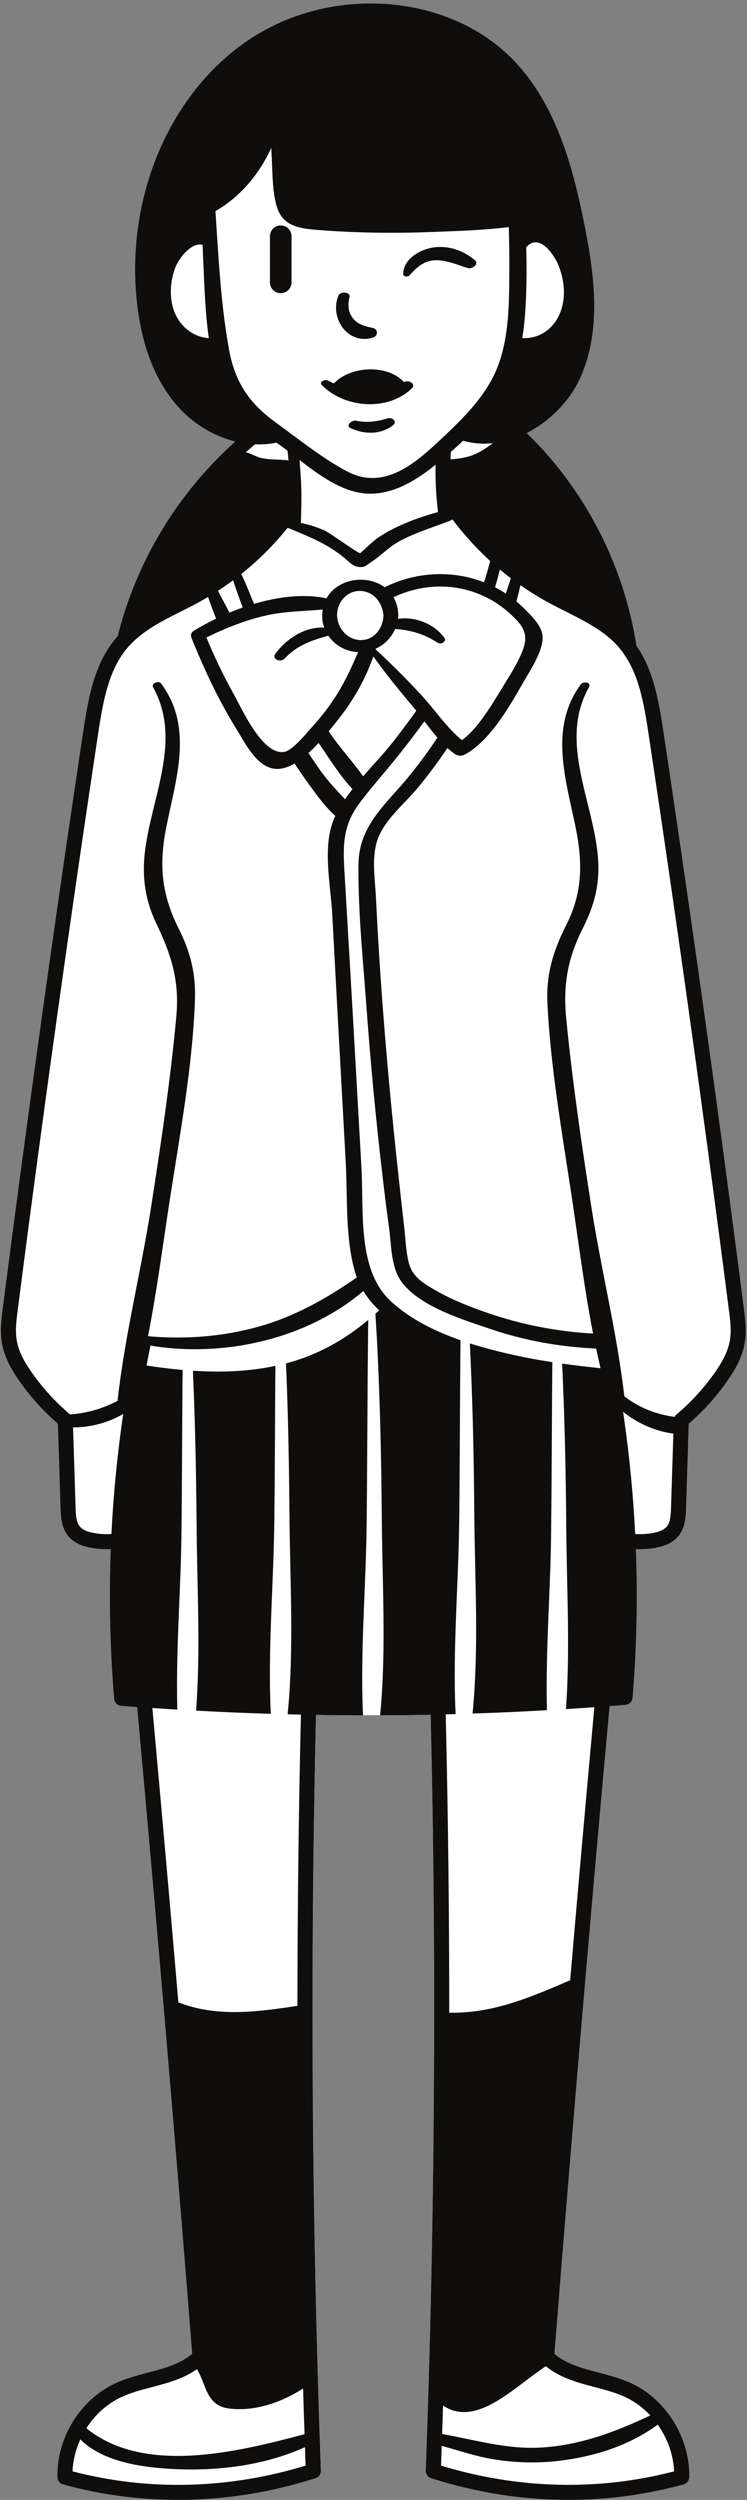 <?xml version="1.0" encoding="UTF-8"?><svg xmlns="http://www.w3.org/2000/svg" xmlns:xlink="http://www.w3.org/1999/xlink" height="500.7" preserveAspectRatio="xMidYMid meet" version="1.1" viewBox="-0.2 -0.7 149.7 500.7" width="149.7" zoomAndPan="magnify">
 <rect x="-0.2" y="-0.7" width="149.7" height="500.7" fill="#808080" stroke="none"/>
 <g id="surface1">
  <g id="change1_1"><path d="m148.85 261.3c-4.91-38.23-10.34-77.09-16.12-115.49-0.98-6.55-2.07-12.38-5.41-17.18-2.45-16.09-10.42-31.458-22.01-42.599 4.68-2.351 8.72-6.472 10.81-11.172 4.18-9.39 2.86-20.187 0.81-30.449-2.34-11.738-5.63-23.808-13.82-32.609-6.356-6.821-15.399-10.75-24.946-11.61-9.98-0.91-20.5 1.528-29.09 7.5-15.273 10.618-23.871 30.778-21.902 51.348 0.89 9.383 3.781 16.789 8.609 22.039 3 3.25 7.031 5.613 11.203 6.641-0.363 0.32-0.722 0.652-1.07 0.98-10.973 10.18-18.902 23.511-22.519 38.031-0.032 0.02-0.051 0.05-0.083 0.08-4.417 5.02-5.71 11.57-6.82 18.99-5.777 38.39-11.199 77.25-16.121 115.5-0.269 2.15-0.59 4.58-0.168 7.02 0.539 3.09 2.168 5.7 3.531 7.63 1.668 2.38 3.566 4.61 5.648 6.63 0.66 0.64 1.332 1.26 2.031 1.86 0.008 0.17 0.008 0.34 0.02 0.51 0.168 5.32 0.339 10.64 0.5 15.96l0.019 0.51c0.051 1.49 0.121 3.75 1.469 5.46 1.043 1.31 2.68 2.12 5 2.47 0.941 0.15 1.89 0.22 2.851 0.22 0.25 0 0.5 0 0.739-0.02-0.379 10.08-0.141 20.17 0.679 30.02 0 0.05 0.012 0.1 0.032 0.15 0.011 0.09 0.031 0.16 0.058 0.24 0 0.02 0.012 0.03 0.02 0.05 0.031 0.08 0.07 0.15 0.121 0.22 0.043 0.08 0.101 0.15 0.16 0.22 0.063 0.07 0.121 0.12 0.191 0.18 0.008 0.01 0.028 0.02 0.039 0.02 0.051 0.05 0.11 0.08 0.18 0.11 0.012 0.02 0.031 0.02 0.051 0.03 0.051 0.03 0.102 0.05 0.16 0.07 0.059 0.02 0.129 0.04 0.199 0.05 0.063 0.02 0.11 0.02 0.172 0.03 1.078 0.09 2.149 0.17 3.227 0.24 1.742 19.15 3.453 38.42 5.101 57.71 0.082 0.87 0.149 1.73 0.231 2.6 1.961 22.96 3.859 45.94 5.66 68.76 0.008 0.17 0.031 0.34 0.039 0.51-0.391 0.32-0.801 0.62-1.219 0.89-0.011 0-0.011 0.01-0.019 0.01-2.25 1.44-4.879 2.13-7.672 2.86-2.188 0.58-4.449 1.18-6.578 2.17-3.211 1.5-5.949 3.94-7.949 6.9-0.344 0.51-0.672 1.04-0.973 1.59-1.738 3.13-2.688 6.7-2.598 10.29 0 0.07 0.008 0.14 0.028 0.21 0 0.08 0.019 0.16 0.062 0.24 0.02 0.08 0.051 0.15 0.09 0.22 0.027 0.07 0.07 0.14 0.129 0.2 0.039 0.07 0.101 0.13 0.16 0.18 0.051 0.05 0.109 0.11 0.18 0.15 0.07 0.05 0.14 0.09 0.211 0.12 0.07 0.04 0.148 0.07 0.238 0.09 0.043 0.01 0.082 0.02 0.121 0.03 7.48 2.05 15.191 3.07 22.941 3.07 9.18 0 18.43-1.44 27.438-4.31 0.5-0.12 0.89-0.47 1.062-0.93 0.028-0.06 0.047-0.13 0.059-0.19 0.031-0.12 0.039-0.26 0.039-0.39-0.078-2.07-0.148-4.15-0.211-6.22-0.027-0.55-0.047-1.11-0.059-1.66-0.128-3.58-0.238-7.16-0.328-10.75-0.031-0.65-0.05-1.29-0.062-1.94-0.668-23.44-1.008-47-1.02-70.54v-2.44c0.012-19.33 0.25-38.63 0.7-57.85 3.152 0.05 6.3 0.08 9.449 0.08 0.371 0.01 0.75 0.01 1.121 0.01 0.769 0 1.531 0 2.301-0.01 3.398-0.01 6.789-0.04 10.148-0.12 0.481 19.91 0.711 39.92 0.703 59.93 0 0.5 0 0.99-0.012 1.49-0.007 27.46-0.48 54.94-1.398 82.21-0.019 0.69-0.043 1.39-0.082 2.08-0.051 1.91-0.121 3.82-0.187 5.73 0 0.13 0.007 0.26 0.039 0.39 0.007 0.06 0.027 0.13 0.058 0.19 0.153 0.41 0.492 0.76 0.949 0.9 0.043 0.01 0.071 0.02 0.114 0.03 9.007 2.87 18.245 4.31 27.425 4.31 7.76 0 15.47-1.02 22.96-3.08l0.12-0.03c0.09-0.02 0.17-0.05 0.24-0.09 0.07-0.03 0.14-0.07 0.21-0.12 0.07-0.04 0.13-0.1 0.18-0.15 0.06-0.05 0.12-0.11 0.16-0.18 0.06-0.06 0.1-0.13 0.13-0.2 0.04-0.07 0.07-0.14 0.09-0.22 0.04-0.08 0.06-0.16 0.06-0.24 0.02-0.07 0.03-0.14 0.03-0.21 0.1-4.48-1.42-8.94-4.06-12.54-0.21-0.28-0.43-0.57-0.66-0.84-1.85-2.28-4.17-4.16-6.81-5.39-2.13-0.99-4.39-1.59-6.58-2.17-2.79-0.73-5.42-1.43-7.67-2.85l-0.09-0.06c-0.4-0.26-0.78-0.55-1.15-0.86 0.03-0.42 0.07-0.84 0.1-1.26 1.93-24.3 3.92-48.34 5.94-71.94 0.09-0.98 0.17-1.97 0.26-2.95 1.56-18.17 3.15-36.06 4.76-53.6 1.03-0.07 2.07-0.15 3.1-0.25 0.06 0 0.12 0 0.18-0.02 0.06 0 0.13-0.01 0.19-0.03 0.03 0 0.06-0.01 0.08-0.02 0.08-0.02 0.16-0.06 0.23-0.1 0.08-0.03 0.16-0.08 0.23-0.14 0.07-0.05 0.13-0.1 0.18-0.17 0.12-0.12 0.21-0.26 0.28-0.41 0.03-0.05 0.05-0.1 0.06-0.16l0.03-0.09c0.02-0.06 0.03-0.13 0.03-0.2 0.01-0.01 0.01-0.03 0.01-0.04 0-0.04 0.01-0.08 0.01-0.12 0.81-9.86 1.03-19.85 0.65-29.7 0.25 0.02 0.5 0.02 0.75 0.02 0.96 0 1.91-0.07 2.85-0.22 2.31-0.35 3.94-1.16 4.99-2.47 1.35-1.69 1.42-3.87 1.47-5.46l0.47-14.88 0.07-2.09c0.39-0.33 0.77-0.67 1.14-1.03 2.45-2.24 4.64-4.75 6.54-7.47 1.37-1.94 3-4.56 3.53-7.62 0.43-2.41 0.11-4.87-0.17-7.03" fill="#0f0e0c"/></g>
  <g id="change1_2"><path d="m54.773 303.95c-0.128 11.74-1.152 23.79-0.82 35.6 0.02 1 0.059 2 0.121 3-5-0.14-10-0.36-14.98-0.63 0.078-0.99 0.14-1.99 0.187-2.99 0.621-11.16 0-22.61-0.078-33.62-0.082-9.74-0.25-19.47-0.652-29.2-0.028-0.76-0.059-1.51-0.098-2.27 5.551 0.36 11.121 0.18 16.539-0.98-0.008 0.99-0.019 1.98-0.027 2.96-0.063 9.38-0.082 18.75-0.192 28.13zm1.258-245.93c-1.179 0-2.136-0.969-2.136-2.149v-9.262c0-1.179 0.957-2.148 2.136-2.148h0.051c1.18 0 2.141 0.969 2.141 2.148v9.262c0 1.18-0.961 2.149-2.141 2.149zm11.571 0.5c0.382-0.942 2.562-0.79 2.23 0.359-0.437 1.582-0.199 3.281 0.969 4.492 1.023 1.059 2.414 1.32 3.781 1.641 1 0.238 0.98 1.566 0.031 1.879-5.07 1.621-8.82-3.84-7.011-8.371zm10.902 26c-2.5 1.871-5.641 1.8-8.402 0.558-1.2-0.539 0.242-1.707 1.07-1.519 2.082 0.48 4.281 0.152 6.289-0.457 0.961-0.301 2.082 0.636 1.043 1.418zm-14.192-8.071c-0.679-0.687 0.629-1.238 1.192-0.937 0.398 0.218 0.797 0.418 1.199 0.597 3.301-3.531 10.738-3.91 14.051-0.281 0.078-0.027 0.148-0.058 0.23-0.09 0.789-0.328 2.227 0.481 1.348 1.34-4.789 4.652-13.449 4-18.02-0.629zm16.282-22.269c0.051-2.84 2.949-4.66 5.48-5.211 3.149-0.68 6.488 0.359 8.887 2.453 0.941 0.816-0.598 1.828-1.406 1.578-1.91-0.59-3.844-1.441-5.864-1.57-2.609-0.168-4.218 1.199-5.828 3.031-0.301 0.34-1.289 0.309-1.269-0.281zm22.446 216.57c2.47 0.54 4.95 0.99 7.45 1.37l-0.03 3.03c-0.08 10.47-0.1 20.94-0.22 31.41-0.12 10.63-0.97 21.53-0.88 32.27 0 1 0.02 2 0.05 3-4.94 0.29-9.926 0.51-14.918 0.67 0.102-1 0.192-2 0.262-3.01 0.918-12.06 0.199-24.52 0.098-36.48-0.079-10.54-0.278-21.07-0.758-31.6-0.039-1.02-0.09-2.03-0.141-3.05 3.07 0.98 6.167 1.75 9.087 2.39zm43.02-2.94c-0.43 2.48-1.84 4.73-3.02 6.42-2.18 3.1-4.76 5.92-7.68 8.38l-0.03 0.03c-0.05 0.04-0.09 0.08-0.13 0.13-0.04 0.04-0.07 0.08-0.1 0.13-0.04 0.06-0.08 0.12-0.11 0.19h-0.01c-3.14-0.45-6.08-1.42-8.87-3.27-0.4-0.26-0.8-0.55-1.19-0.85-0.08-0.72-0.17-1.44-0.27-2.16-0.13-1.02-0.27-2.04-0.43-3.06-0.21-1.48-0.45-2.96-0.7-4.44-0.16-0.91-0.32-1.83-0.48-2.75-1.52-8.42-3.36-16.81-4.68-25.22-1.98-12.59-3.83-25.25-5.08-37.94-0.68-6.86 0.27-12.15 3.36-18.28 2.19-4.33 3.32-8.47 3.04-13.35-0.64-11.5-8.11-23.71-1.85-34.85 0.56-0.99-1.15-1.23-1.66-0.53-6.3 8.59-3.06 18.82-1.08 28.31 1.48 7.08 1.54 13.22-1.77 19.78-2.71 5.36-4.13 9.98-3.81 16.06 0.66 12.64 2.88 25.39 4.78 37.89 1.39 9.17 2.55 18.69 4.36 27.97-2.2-0.13-4.39-0.34-6.57-0.65-0.5-0.07-1.01-0.14-1.51-0.22-4.21-0.68-8.36-1.69-12.425-3.05-1.543-0.52-3.09-1.08-4.633-1.69-0.45-0.18-0.891-0.36-1.328-0.55-1.7-0.71-3.36-1.51-4.942-2.41-2.629-1.5-4.879-2.8-5.578-5.84-0.551-2.34-0.621-4.89-0.902-7.28-1.969-17.07-3.66-34.17-4.801-51.31-0.316-4.83-0.598-9.65-0.828-14.48-0.199-3.94-1.039-8.59 0.679-12.33 1.649-3.61 5.27-6.55 7.762-9.56 2.098-2.54 4.047-5.18 5.887-7.91 0.473 0.43 0.953 0.83 1.441 1.17 0.571 0.4 1.34 0.49 1.981 0.16 5.019-2.62 9.047-9.67 11.757-14.44 1.33-2.35 4.09-6.36 3.89-9.28-0.14-2.08-2.14-3.99-3.51-5.38-0.56-0.57-1.13-1.1-1.73-1.59 0.3-1.08 0.56-2.16 0.8-3.25 1.8 1.26 3.67 2.42 5.61 3.47 1.15 0.63 2.34 1.23 3.53 1.82 3.97 2.01 7.72 3.9 10.45 7 0.31 0.34 0.6 0.72 0.91 1.13 0.01 0.02 0.03 0.04 0.03 0.05 0.01 0.03 0.04 0.07 0.06 0.1 3.11 4.31 4.14 9.88 5.08 16.17 5.78 38.38 11.2 77.22 16.11 115.43 0.27 2.05 0.54 4.16 0.19 6.13zm-11.79 33.52c-0.05 1.51-0.14 2.83-0.81 3.68-0.56 0.69-1.57 1.14-3.11 1.38-1.07 0.17-2.16 0.22-3.26 0.15-0.38-7.57-1.1-15.16-2.17-22.69-0.08-0.59-0.16-1.19-0.25-1.78 2.88 2.3 6.43 3.9 10.07 4.36zm-20.21 94.59c-7.92 3.39-15.396 6.66-24.236 6.5 0.008-19.96-0.23-39.91-0.703-59.76 0.66-0.01 1.332-0.03 1.992-0.05-0.058-1-0.101-2-0.121-3-0.328-11.82 0.699-23.88 0.832-35.62 0.129-11.09 0.129-22.18 0.231-33.27 0.007-1 0.019-1.99 0.027-2.99-4.578-1.6-9.008-3.72-12.609-6.64-0.5-0.4-0.981-0.81-1.45-1.25-0.039-0.04-0.082-0.07-0.109-0.11-1.223-1.17-2.172-2.54-2.91-4.04-0.383-0.79-0.711-1.61-0.992-2.47-2.02-6.21-1.43-13.95-1.77-19.89-0.551-9.72-1.097-19.45-1.648-29.17-0.41-7.27-0.84-14.55-1.27-21.82-0.14-2.45-0.293-4.89-0.429-7.34-0.243-4.05-0.461-7.28 0.617-10.49 0.32-0.97 0.769-1.94 1.371-2.92 0.301-0.5 0.64-1 1.019-1.51 0.192-0.25 0.379-0.51 0.582-0.76 0.539-0.7 1.098-1.4 1.668-2.09 2.051-2.52 4.211-4.98 6.211-7.54 0.078-0.1 0.16-0.21 0.239-0.31 1.441-1.84 2.859-3.71 4.242-5.61 0.84 1.09 1.699 2.22 2.609 3.26-1.672 2.53-3.48 5.01-5.441 7.44-4.668 5.78-10.297 10-10.379 17.94-0.031 3.25 0.07 6.51 0.23 9.78 0.328 6.3 0.93 12.63 1.379 18.87 0.723 9.88 1.629 19.74 2.731 29.58 0.55 4.91 1.14 9.82 1.808 14.72 0.461 3.37 0.352 7.65 2.403 10.55 2.449 3.45 7.32 5.78 11.949 7.51 0.531 0.2 1.058 0.39 1.578 0.58 1.641 0.58 3.211 1.08 4.582 1.55 4.007 1.35 8.097 2.34 12.237 2.98 0.58 0.09 1.15 0.18 1.73 0.25 2.32 0.31 4.66 0.51 7.01 0.62 0.27 1.32 0.57 2.64 0.88 3.94-2.57-0.27-5.15-0.57-7.71-0.93 0.06 1.02 0.11 2.04 0.14 3.06 0.44 10.03 0.62 20.07 0.7 30.11 0.08 10.81 0.68 22.05 0.12 33.01-0.05 1.01-0.11 2.02-0.18 3.02 1.9-0.12 3.8-0.24 5.69-0.38-1.64 17.89-3.26 36.15-4.85 54.69zm4.98 81.5c2.15 0.57 4.19 1.11 6.08 1.99 1.88 0.88 3.57 2.14 5 3.67-7.01 3.3-14.01 5.97-21.91 6.43-6.91 0.4-13.249-1.56-19.815-2.71 0.078-1.9 0.136-3.8 0.187-5.7 6.711 4.46 14.078-3.59 20.598-7.87 0.43 0.34 0.88 0.66 1.34 0.96 2.65 1.69 5.63 2.47 8.52 3.23zm15.85 16.86c-15.19 3.96-31.29 3.56-46.706-1.15 0.05-1.32 0.097-2.64 0.128-3.96 3.399 0.93 6.743 2.09 10.243 2.67 4.465 0.74 9.025 0.86 13.525 0.3 6.94-0.85 13.87-3.05 19.53-7.22 1.94 2.73 3.13 6.01 3.28 9.36zm-78.257-230.97c-0.5 0.21-1.02 0.41-1.539 0.59-1.27 0.46-2.571 0.87-3.903 1.23-4.296 1.16-8.679 1.81-13.078 1.99-0.551 0.03-1.101 0.05-1.648 0.05-2.332 0.05-4.664-0.04-7-0.25 1.769-8.99 2.957-18.18 4.328-27.1 2.039-13.22 4.59-26.84 5.078-40.23 0.191-5.15-0.879-9.56-3.187-14.15-3.493-6.91-4.071-12.78-2.582-20.34 1.929-9.8 5.55-20.07-1.02-28.91-0.48-0.64-2.039-0.05-1.59 0.77 5.942 10.73-0.539 22.37-1.699 33.39-0.52 4.86 0.172 9.39 2.281 13.8 3.11 6.53 4.727 11.54 4.047 18.91-1.18 12.65-3.059 25.28-5.019 37.84-1.329 8.51-3.188 17.01-4.731 25.53-0.078 0.45-0.156 0.89-0.238 1.34-0.238 1.42-0.481 2.84-0.711 4.26-0.09 0.57-0.18 1.14-0.258 1.72-0.301 1.98-0.57 3.97-0.801 5.96-0.011 0.06-0.011 0.12-0.011 0.17-3.059 1.58-6.161 2.47-9.5 2.71-0.028-0.03-0.071-0.06-0.098-0.08-2.871-2.43-5.41-5.22-7.563-8.29-1.758-2.49-2.699-4.47-3.027-6.41-0.352-1.99-0.062-4.19 0.188-6.13 4.91-38.23 10.332-77.06 16.113-115.43 1.039-6.94 2.219-13.05 6.078-17.44 0.09-0.09 0.172-0.19 0.309-0.32 2.691-2.92 6.32-4.75 10.16-6.69 1.179-0.59 2.371-1.19 3.519-1.82 0.66-0.36 1.313-0.73 1.961-1.12 0.492 1.45 1.031 2.9 1.621 4.34-1.629 0.79-3.172 1.63-4.551 2.49-0.5 0.32-0.589 0.9-0.378 1.4 2.57 6.37 5.449 12.53 9.089 18.38 1.879 3.02 4.481 8.53 8.918 7.77 0.883-0.15 1.774-0.51 2.641-1.02 0.941 1.43 1.91 2.84 2.91 4.22 1.52 2.08 3.223 4.46 5.262 6.28-0.063 0.1-0.102 0.21-0.152 0.31-2.551 5.64-0.79 13.44-0.469 19.38 0.879 16.55 1.789 33.1 2.699 49.65 0.402 7.14-0.148 15.19 1.902 22.1 0.098 0.34 0.207 0.67 0.328 0.99-4.648 3.23-9.429 6.09-14.679 8.16zm-34.5 43.23c-1.102 0.07-2.192 0.02-3.25-0.15-1.539-0.24-2.559-0.69-3.11-1.38-0.679-0.85-0.769-2.17-0.82-3.68l-0.019-0.52c-0.161-5.2-0.321-10.41-0.493-15.62 3.5 0.01 7.024-0.94 10.051-2.69-1.168 7.97-1.961 16.01-2.359 24.04zm79.027-188.36c-0.7-0.47-1.418-0.88-2.148-1.26 0.359-1.18 0.679-2.37 0.961-3.57 0.717 0.61 1.457 1.2 2.207 1.77-0.07 0.23-0.15 0.45-0.23 0.68-0.25 0.8-0.52 1.59-0.79 2.38zm-25.629 11.61c-0.148-0.15-0.297-0.29-0.457-0.43 0.02-0.05 0.028-0.1 0.047-0.15 1.731-0.79 3.102-2.19 3.863-3.93 3.059 0.19 5.868 1.01 8.52 2.75 0.68 0.45 1.93-0.26 1.308-1.06-2.16-2.8-5.8-4.21-9.257-3.73 0.039-0.22 0.058-0.44 0.066-0.66 0-0.07 0-0.14-0.008-0.2v-0.12c-0.07-1.3-0.41-2.41-0.949-3.34 5.481-2.6 11.731-2.89 17.289-0.57 0.758 0.31 1.508 0.67 2.238 1.08 0.711 0.4 1.403 0.85 2.069 1.35 0.7 0.5 1.37 1.06 2.02 1.67 0.06 0.06 0.12 0.11 0.18 0.17 2.25 2.14 3.25 3.75 2.15 6.78-0.89 2.42-2.47 4.89-3.81 7.07-1.976 3.2-5.027 8.63-8.429 11.07-0.398-0.32-0.797-0.67-1.187-1.05-0.692-0.66-1.36-1.38-2.02-2.13-0.871-1-1.723-2.06-2.551-3.08-0.582-0.7-1.14-1.38-1.711-2.02-0.25-0.29-0.5-0.58-0.757-0.85-2.793-2.98-5.622-5.87-8.614-8.62zm-9.187 16.95c-0.231-0.33-0.461-0.65-0.672-0.98 0.57-0.69 1.09-1.34 1.551-1.91 3.172-3.92 5.75-8.32 7.39-13.08 2.489 3.48 5.18 6.8 7.942 10.07 0.218 0.26 0.437 0.54 0.668 0.82-1.489 2.09-3.032 4.15-4.621 6.18-1.797 2.29-3.969 4.57-6.028 6.94-1.961-2.76-4.34-5.37-6.23-8.04zm-2.692 1.36c2.063 3.01 4.192 6.47 6.782 9.25-0.532 0.67-1.032 1.34-1.493 2.03-1.718-1.86-3.5-3.69-4.968-5.79-0.801-1.15-1.59-2.3-2.36-3.47 0.711-0.63 1.391-1.32 2.039-2.02zm-19.531-22.49c0.961-0.42 1.93-0.82 2.91-1.18 0.84-0.33 1.684-0.62 2.543-0.89 0.778-0.25 1.578-0.48 2.379-0.68 0.481-0.13 0.961-0.24 1.449-0.35 3.672-0.79 7.391-0.79 11.071-1.13-0.071 0.43-0.102 0.87-0.102 1.34 0 0.81 0.141 1.58 0.41 2.29-3.828-0.23-7.527 2.17-9.75 5.17-0.867 1.17 1.02 1.88 1.821 1.02 2.41-2.62 5.402-3.66 8.742-4.58 1.308 1.93 3.527 3.2 5.968 3.29-1.488 3.53-3.128 6.96-5.339 10.14-0.739 1.06-1.52 2.09-2.352 3.09-0.488 0.6-1 1.18-1.519 1.75-0.129 0.14-0.29 0.32-0.481 0.54-0.508 0.58-1.187 1.38-1.93 2.14-0.918 0.95-1.91 1.85-2.687 2.18-0.102 0.04-0.203 0.08-0.289 0.1-4.442 1.09-8.711-8.65-10.352-11.58-2.031-3.66-3.871-7.43-5.441-11.3 0.973-0.47 1.961-0.93 2.949-1.36zm-0.656-7.98c1.039-0.66 2.058-1.37 3.047-2.11 0.703 2.17 1.601 4.6 1.922 5.46-0.903 0.32-1.789 0.66-2.653 1.02-0.738-1.42-1.48-2.83-2.25-4.24-0.019-0.04-0.047-0.09-0.066-0.13zm7.449-29.341c0.27 0.012 0.539 0.02 0.809 0.02 1.199 0 2.371-0.118 3.5-0.348 0.011 0.008 0.019 0.008 0.031 0.019 0.699 0.5 1.43 1.04 2.16 1.598 0.09 0.672 0.148 1.352 0.188 2.031-0.129-0.089-0.301-0.14-0.508-0.16-1.723-0.148-3.442-0.051-5.141-0.469-0.949-0.25-1.91-0.871-2.891-1.089 0.61-0.551 1.219-1.082 1.852-1.602zm54.296-29.301c0.13-3.398 0.15-6.789 0.04-10.16 2.7-3.058 5.68 1.731 6.43 3.531 0.91 2.192 1.34 4.731 1.02 7.09-0.65 4.781-4.1 7.781-8.24 7.563 0.44-2.633 0.64-5.332 0.75-8.024zm-6.648 29.082c-1.167 0.852-2.351 1.692-3.699 2.25-1.558 0.66-3.129 0.84-4.769 1 0-0.511 0.019-1.011 0.058-1.511 0.832-0.719 1.653-1.469 2.45-2.239 1.89 0.551 3.902 0.711 5.96 0.5zm-10.988 13.79c-2.66 0.73-5.301 1.63-7.793 2.78-1.539 0.71-3.039 1.53-4.429 2.5-0.579 0.39-3.348 2.89-3.348 2.97-0.5 0.03-6.051-4.1-7.32-4.63-1.34-0.56-2.661-1.02-4.012-1.32-0.188-0.04-0.391-0.08-0.578-0.12 0.027-0.89 0.058-1.79 0.07-2.69v-0.01c0.02-0.41 0.027-0.82 0.027-1.23 0.032-1.872 0-3.731-0.14-5.598-0.067-0.821-0.11-1.684-0.18-2.563-0.019-0.168-0.027-0.34-0.047-0.508 3.848 2.969 8.059 6.008 12.528 6.629 5.332 0.731 10.293-2.172 14.3-5.34 0.141-0.109 0.289-0.23 0.43-0.351-0.051 3.109 0.109 6.312 0.492 9.481zm-41.902-32.661c-0.027-0.187-0.07-0.371-0.09-0.558-0.141-0.731-0.258-1.461-0.367-2.2-1.281-8.242-1.684-16.562-2.242-24.863 4.839-2.719 8.828-7.418 11.179-12.656 0.012 0.219 0.032 0.437 0.039 0.656 0.231 3.453 0.082 7.41 0.981 10.781 1.129 4.211 4.422 4.692 8.293 5 7.637 0.602 15.308 0.7 22.969 0.403 5-0.192 10.238-0.34 15.326-0.981 0.08 2.84 0.12 5.688 0.1 8.52-0.02 4.199 0 8.64-0.66 12.91-0.11 0.758-0.24 1.519-0.41 2.258-0.3 1.402-0.69 2.769-1.188 4.09-1.688 4.453-4.707 8.082-8.028 11.421-0.101 0.098-0.203 0.2-0.312 0.301-0.629 0.641-1.278 1.258-1.918 1.879-0.321 0.289-0.633 0.59-0.949 0.891-0.34 0.328-0.692 0.648-1.051 0.988-4.973 4.609-10.93 9.332-17.891 5.723-3.629-1.891-7.121-4.442-10.512-6.973-0.046-0.027-0.097-0.07-0.14-0.098-0.93-0.691-1.848-1.382-2.77-2.05-0.09-0.071-0.187-0.141-0.277-0.211-0.223-0.16-0.442-0.321-0.66-0.481-5.391-3.89-8.231-8.14-9.422-14.75zm-11.457-9.359c-0.383-2.238-0.133-4.41 0.566-6.559 0.711-2.179 3.313-5.492 5.614-4.961 0.046 1.442 0.109 2.879 0.179 4.309 0.219 4.543 0.367 9.57 1.071 14.402-3.633-0.242-6.723-3.07-7.43-7.191zm42.656 57.08c-1.359-1.01-3.07-1.51-4.789-1.51-0.25 0-0.488 0.01-0.738 0.03-2.492 0.21-4.879 1.46-6.11 3.7-4.543-0.96-9.66-0.34-14.519 1.11-0.731-1.69-1.414-3.55-2.223-5.26-0.109-0.24-0.23-0.48-0.347-0.72 3.238-2.58 6.207-5.5 8.839-8.7 0.168-0.18 0.317-0.37 0.457-0.56 0.442 0.18 0.871 0.36 1.313 0.53 0.43 0.18 0.859 0.36 1.277 0.54 3 1.26 5.852 2.6 8.52 4.75 1.183 0.94 1.992 2.05 3.48 2.05 0.153 0 0.313-0.01 0.473-0.03 0.558-0.08 1.047-0.57 1.508-0.86 2.043-1.28 3.66-3.13 5.871-4.31 2.558-1.38 5.308-2.32 8.031-3.31 0.699-0.25 1.398-0.51 2.098-0.78 0.179-0.07 0.332-0.17 0.449-0.27 0.453 0.61 0.91 1.2 1.391 1.78 1.89 2.34 3.96 4.53 6.179 6.56-0.09 0.36-0.187 0.72-0.297 1.08-0.281 1.07-0.601 2.13-0.941 3.19-6.41-2.51-13.691-2.11-19.922 0.99zm-0.547 7.36c-0.41 1.19-1.191 2.21-2.281 2.76-0.379 0.2-0.789 0.34-1.242 0.4-0.207 0.04-0.43 0.06-0.656 0.06-2.731 0.02-4.801-2.46-4.793-5.08 0-0.5 0.082-0.98 0.23-1.44 0.102-0.35 0.25-0.69 0.441-1.01 0.731-1.28 2.008-2.19 3.528-2.3 0.25-0.02 0.5-0.02 0.761 0.01 0.77 0.08 1.442 0.32 2.012 0.7 0.75 0.48 1.321 1.17 1.719 1.98 0.34 0.7 0.551 1.49 0.609 2.3-0.039 0.56-0.148 1.11-0.328 1.62zm-61.992 370c0.09-2.21 0.652-4.4 1.57-6.41 4.243 4.29 11.59 5.48 17.25 5.86 9.289 0.64 19.2-0.42 27.77-4.3 0.031 1.24 0.07 2.47 0.121 3.7-15.422 4.71-31.52 5.12-46.711 1.15zm9.77-14.87c1.89-0.88 3.929-1.42 6.082-1.98 2.89-0.77 5.878-1.55 8.531-3.24 0.187-0.12 0.367-0.25 0.547-0.38 1.902 3.07 1.8 7.32 6.48 7.89 5.09 0.63 10.442-1.21 14.801-4.02 0.078 3.06 0.18 6.11 0.289 9.16-13.551 3.59-32.117 8.19-43.719-1.19 1.711-2.69 4.129-4.91 6.989-6.24zm124.75-218.11c-4.91-38.23-10.34-77.09-16.12-115.49-0.98-6.55-2.07-12.38-5.41-17.18-2.45-16.09-10.42-31.458-22.01-42.599 4.68-2.351 8.72-6.472 10.81-11.172 4.18-9.39 2.86-20.187 0.81-30.449-2.34-11.738-5.63-23.808-13.82-32.609-6.356-6.821-15.399-10.75-24.946-11.61-9.98-0.91-20.5 1.528-29.09 7.5-15.273 10.618-23.871 30.778-21.902 51.348 0.89 9.383 3.781 16.789 8.609 22.039 3 3.25 7.031 5.613 11.203 6.641-0.363 0.32-0.722 0.652-1.07 0.98-10.973 10.18-18.902 23.511-22.519 38.031-0.032 0.02-0.051 0.05-0.083 0.08-4.417 5.02-5.71 11.57-6.82 18.99-5.777 38.39-11.199 77.25-16.121 115.5-0.269 2.15-0.59 4.58-0.168 7.02 0.539 3.09 2.168 5.7 3.531 7.63 1.668 2.38 3.566 4.61 5.648 6.63 0.66 0.64 1.332 1.26 2.031 1.86 0.008 0.17 0.008 0.34 0.02 0.51 0.168 5.32 0.339 10.64 0.5 15.96l0.019 0.51c0.051 1.49 0.121 3.75 1.469 5.46 1.043 1.31 2.68 2.12 5 2.47 0.941 0.15 1.89 0.22 2.851 0.22 0.25 0 0.5 0 0.739-0.02-0.379 10.08-0.141 20.17 0.679 30.02 0 0.05 0.012 0.1 0.032 0.15 0.011 0.09 0.031 0.16 0.058 0.24 0 0.02 0.012 0.03 0.02 0.05 0.031 0.08 0.07 0.15 0.121 0.22 0.043 0.08 0.101 0.15 0.16 0.22 0.063 0.07 0.121 0.12 0.191 0.18 0.008 0.01 0.028 0.02 0.039 0.02 0.051 0.05 0.11 0.08 0.18 0.11 0.012 0.02 0.031 0.02 0.051 0.03 0.051 0.03 0.102 0.05 0.16 0.07 0.059 0.02 0.129 0.04 0.199 0.05 0.063 0.02 0.11 0.02 0.172 0.03 1.078 0.09 2.149 0.17 3.227 0.24 1.742 19.15 3.453 38.42 5.101 57.71 0.082 0.87 0.149 1.73 0.231 2.6 1.961 22.96 3.859 45.94 5.66 68.76 0.008 0.17 0.031 0.34 0.039 0.51-0.391 0.32-0.801 0.62-1.219 0.89-0.011 0-0.011 0.01-0.019 0.01-2.25 1.44-4.879 2.13-7.672 2.86-2.188 0.58-4.449 1.18-6.578 2.17-3.211 1.5-5.949 3.94-7.949 6.9-0.344 0.51-0.672 1.04-0.973 1.59-1.738 3.13-2.688 6.7-2.598 10.29 0 0.07 0.008 0.14 0.028 0.21 0 0.08 0.019 0.16 0.062 0.24 0.02 0.08 0.051 0.15 0.09 0.22 0.027 0.07 0.07 0.14 0.129 0.2 0.039 0.07 0.101 0.13 0.16 0.18 0.051 0.05 0.109 0.11 0.18 0.15 0.07 0.05 0.14 0.09 0.211 0.12 0.07 0.04 0.148 0.07 0.238 0.09 0.043 0.01 0.082 0.02 0.121 0.03 7.48 2.05 15.191 3.07 22.941 3.07 9.18 0 18.43-1.44 27.438-4.31 0.5-0.12 0.89-0.47 1.062-0.93 0.028-0.06 0.047-0.13 0.059-0.19 0.031-0.12 0.039-0.26 0.039-0.39-0.078-2.07-0.148-4.15-0.211-6.22-0.027-0.55-0.047-1.11-0.059-1.66-0.128-3.58-0.238-7.16-0.328-10.75-0.031-0.65-0.05-1.29-0.062-1.94-0.668-23.44-1.008-47-1.02-70.54v-2.44c0.012-19.33 0.25-38.63 0.7-57.85 3.152 0.05 6.3 0.08 9.449 0.08-0.059-1-0.086-2-0.11-3-0.296-11.68 0.704-23.59 0.832-35.2 0.141-12.19 0.141-24.38 0.27-36.56 0.008-1.47 0.031-2.95 0.051-4.42-4.832 4.04-10.153 7.04-16.492 8.71 0.043 1.02 0.089 2.04 0.132 3.06 0.348 9.17 0.5 18.36 0.578 27.54 0.09 12.03 0.809 24.56-0.109 36.68-0.082 1-0.172 2-0.269 3 0.89 0.02 1.781 0.04 2.668 0.06-0.457 19.38-0.688 38.86-0.7 58.34-8.199 1.23-16.148 2.3-23.859-0.7-1.68-19.71-3.43-39.4-5.211-58.96 1.66 0.11 3.332 0.22 5 0.32-0.031-1-0.039-2-0.051-3.01-0.097-10.78 0.762-21.73 0.883-32.41 0.117-10.13 0.129-20.27 0.207-30.4 0.012-0.74 0.024-1.47 0.024-2.21-2.422-0.21-4.833-0.51-7.223-0.88 0.242-1.34 0.512-2.67 0.781-4 2.129 0.37 4.301 0.59 6.488 0.68 0.602 0.03 1.204 0.05 1.801 0.05 5.641 0.06 11.371-0.72 16.809-2.34 0.601-0.18 1.191-0.36 1.773-0.56 5.809-1.95 11.238-4.87 15.797-8.76 0.402 0.68 0.852 1.32 1.344 1.92 0.308 0.38 0.617 0.74 0.969 1.09 0.269 0.3 0.55 0.58 0.847 0.85-0.25 0.24-0.5 0.47-0.758 0.69 0.09 1.35 0.168 2.71 0.25 4.07 0.68 12.38 0.938 24.78 1.039 37.17 0.09 11.86 0.79 24.22-0.078 36.18-0.07 1.01-0.16 2.01-0.261 3 3.398-0.01 6.789-0.04 10.148-0.12 0.481 19.91 0.711 39.92 0.703 59.93 0 0.5 0 0.99-0.012 1.49-0.007 27.46-0.48 54.94-1.398 82.21-0.019 0.69-0.043 1.39-0.082 2.08-0.051 1.91-0.121 3.82-0.187 5.73 0 0.13 0.007 0.26 0.039 0.39 0.007 0.06 0.027 0.13 0.058 0.19 0.153 0.41 0.492 0.76 0.949 0.9 0.043 0.01 0.071 0.02 0.114 0.03 9.007 2.87 18.245 4.31 27.425 4.31 7.76 0 15.47-1.02 22.96-3.08l0.12-0.03c0.09-0.02 0.17-0.05 0.24-0.09 0.07-0.03 0.14-0.07 0.21-0.12 0.07-0.04 0.13-0.1 0.18-0.15 0.06-0.05 0.12-0.11 0.16-0.18 0.06-0.06 0.1-0.13 0.13-0.2 0.04-0.07 0.07-0.14 0.09-0.22 0.04-0.08 0.06-0.16 0.06-0.24 0.02-0.07 0.03-0.14 0.03-0.21 0.1-4.48-1.42-8.94-4.06-12.54-0.21-0.28-0.43-0.57-0.66-0.84-1.85-2.28-4.17-4.16-6.81-5.39-2.13-0.99-4.39-1.59-6.58-2.17-2.79-0.73-5.42-1.43-7.67-2.85l-0.09-0.06c-0.4-0.26-0.78-0.55-1.15-0.86 0.03-0.42 0.07-0.84 0.1-1.26 1.93-24.3 3.92-48.34 5.94-71.94 0.09-0.98 0.17-1.97 0.26-2.95 1.56-18.17 3.15-36.06 4.76-53.6 1.03-0.07 2.07-0.15 3.1-0.25 0.06 0 0.12 0 0.18-0.02 0.06 0 0.13-0.01 0.19-0.03 0.03 0 0.06-0.01 0.08-0.02 0.08-0.02 0.16-0.06 0.23-0.1 0.08-0.03 0.16-0.08 0.23-0.14 0.07-0.05 0.13-0.1 0.18-0.17 0.12-0.12 0.21-0.26 0.28-0.41 0.03-0.05 0.05-0.1 0.06-0.16l0.03-0.09c0.02-0.06 0.03-0.13 0.03-0.2 0.01-0.01 0.01-0.03 0.01-0.04 0-0.04 0.01-0.08 0.01-0.12 0.81-9.86 1.03-19.85 0.65-29.7 0.25 0.02 0.5 0.02 0.75 0.02 0.96 0 1.91-0.07 2.85-0.22 2.31-0.35 3.94-1.16 4.99-2.47 1.35-1.69 1.42-3.87 1.47-5.46l0.47-14.88 0.07-2.09c0.39-0.33 0.77-0.67 1.14-1.03 2.45-2.24 4.64-4.75 6.54-7.47 1.37-1.94 3-4.56 3.53-7.62 0.43-2.41 0.11-4.87-0.17-7.03" fill="#0f0e0c"/></g>
  <g id="change2_1"><path d="m22.133 306.54c0.398-8.03 1.191-16.07 2.359-24.04-3.027 1.75-6.551 2.7-10.051 2.69 0.172 5.21 0.332 10.42 0.493 15.62l0.019 0.52c0.051 1.51 0.141 2.83 0.82 3.68 0.551 0.69 1.571 1.14 3.11 1.38 1.058 0.17 2.148 0.22 3.25 0.15zm21.332-188.91c0.019 0.04 0.047 0.09 0.066 0.13 0.77 1.41 1.512 2.82 2.25 4.24 0.864-0.36 1.75-0.7 2.653-1.02-0.321-0.86-1.219-3.29-1.922-5.46-0.989 0.74-2.008 1.45-3.047 2.11zm3.148 20.64c1.641 2.93 5.91 12.67 10.352 11.58 0.086-0.02 0.187-0.06 0.289-0.1 0.777-0.33 1.769-1.23 2.687-2.18 0.743-0.76 1.422-1.56 1.93-2.14 0.191-0.22 0.352-0.4 0.481-0.54 0.519-0.57 1.031-1.15 1.519-1.75 0.832-1 1.613-2.03 2.352-3.09 2.211-3.18 3.851-6.61 5.339-10.14-2.441-0.09-4.66-1.36-5.968-3.29-3.34 0.92-6.332 1.96-8.742 4.58-0.801 0.86-2.688 0.15-1.821-1.02 2.223-3 5.922-5.4 9.75-5.17-0.269-0.71-0.41-1.48-0.41-2.29 0-0.47 0.031-0.91 0.102-1.34-3.68 0.34-7.399 0.34-11.071 1.13-0.488 0.11-0.968 0.22-1.449 0.35-0.801 0.2-1.601 0.43-2.379 0.68-0.859 0.27-1.703 0.56-2.543 0.89-0.98 0.36-1.949 0.76-2.91 1.18-0.988 0.43-1.976 0.89-2.949 1.36 1.57 3.87 3.41 7.64 5.441 11.3zm22.328 21.11c0.461-0.69 0.961-1.36 1.493-2.03-2.59-2.78-4.719-6.24-6.782-9.25-0.648 0.7-1.328 1.39-2.039 2.02 0.77 1.17 1.559 2.32 2.36 3.47 1.468 2.1 3.25 3.93 4.968 5.79zm5.383-41c-0.57-0.38-1.242-0.62-2.012-0.7-0.261-0.03-0.511-0.03-0.761-0.01-1.52 0.11-2.797 1.02-3.528 2.3-0.191 0.32-0.339 0.66-0.441 1.01-0.148 0.46-0.23 0.94-0.23 1.44-0.008 2.62 2.062 5.1 4.793 5.08 0.226 0 0.449-0.02 0.656-0.06 0.453-0.06 0.863-0.2 1.242-0.4 1.09-0.55 1.871-1.57 2.281-2.76 0.18-0.51 0.289-1.06 0.328-1.62-0.058-0.81-0.269-1.6-0.609-2.3-0.398-0.81-0.969-1.5-1.719-1.98zm4.278 29.46c1.589-2.03 3.132-4.09 4.621-6.18-0.231-0.28-0.45-0.56-0.668-0.82-2.762-3.27-5.453-6.59-7.942-10.07-1.64 4.76-4.218 9.16-7.39 13.08-0.461 0.57-0.981 1.22-1.551 1.91 0.211 0.33 0.441 0.65 0.672 0.98 1.89 2.67 4.269 5.28 6.23 8.04 2.059-2.37 4.231-4.65 6.028-6.94zm20.41-30.92c0.73 0.38 1.448 0.79 2.148 1.26 0.27-0.79 0.54-1.58 0.79-2.38 0.08-0.23 0.16-0.45 0.23-0.68-0.75-0.57-1.49-1.16-2.207-1.77-0.282 1.2-0.602 2.39-0.961 3.57zm-0.821 2.51c-0.73-0.41-1.48-0.77-2.238-1.08-5.558-2.32-11.808-2.03-17.289 0.57 0.539 0.93 0.879 2.04 0.949 3.34v0.12c0.008 0.06 0.008 0.13 0.008 0.2-0.008 0.22-0.027 0.44-0.066 0.66 3.457-0.48 7.097 0.93 9.257 3.73 0.622 0.8-0.628 1.51-1.308 1.06-2.652-1.74-5.461-2.56-8.52-2.75-0.761 1.74-2.132 3.14-3.863 3.93-0.019 0.05-0.027 0.1-0.047 0.15 0.16 0.14 0.309 0.28 0.457 0.43 2.992 2.75 5.821 5.64 8.614 8.62 0.257 0.27 0.507 0.56 0.757 0.85 0.571 0.64 1.129 1.32 1.711 2.02 0.828 1.02 1.68 2.08 2.551 3.08 0.66 0.75 1.328 1.47 2.02 2.13 0.39 0.38 0.789 0.73 1.187 1.05 3.402-2.44 6.453-7.87 8.429-11.07 1.34-2.18 2.92-4.65 3.81-7.07 1.1-3.03 0.1-4.64-2.15-6.78-0.06-0.06-0.12-0.11-0.18-0.17-0.65-0.61-1.32-1.17-2.02-1.67-0.666-0.5-1.358-0.95-2.069-1.35zm-74.828 160.28c0.231-1.99 0.5-3.98 0.801-5.96 0.078-0.58 0.168-1.15 0.258-1.72 0.23-1.42 0.473-2.84 0.711-4.26 0.082-0.45 0.16-0.89 0.238-1.34 1.543-8.52 3.402-17.02 4.731-25.53 1.96-12.56 3.839-25.19 5.019-37.84 0.68-7.37-0.937-12.38-4.047-18.91-2.109-4.41-2.801-8.94-2.281-13.8 1.16-11.02 7.641-22.66 1.699-33.39-0.449-0.82 1.11-1.41 1.59-0.77 6.57 8.84 2.949 19.11 1.02 28.91-1.489 7.56-0.911 13.43 2.582 20.34 2.308 4.59 3.378 9 3.187 14.15-0.488 13.39-3.039 27.01-5.078 40.23-1.371 8.92-2.559 18.11-4.328 27.1 2.336 0.21 4.668 0.3 7 0.25 0.547 0 1.097-0.02 1.648-0.05 4.399-0.18 8.782-0.83 13.078-1.99 1.332-0.36 2.633-0.77 3.903-1.23 0.519-0.18 1.039-0.38 1.539-0.59 5.25-2.07 10.031-4.93 14.679-8.16-0.121-0.32-0.23-0.65-0.328-0.99-2.05-6.91-1.5-14.96-1.902-22.1-0.91-16.55-1.82-33.1-2.699-49.65-0.321-5.94-2.082-13.74 0.469-19.38 0.05-0.1 0.089-0.21 0.152-0.31-2.039-1.82-3.742-4.2-5.262-6.28-1-1.38-1.969-2.79-2.91-4.22-0.867 0.51-1.758 0.87-2.641 1.02-4.437 0.76-7.039-4.75-8.918-7.77-3.64-5.85-6.519-12.01-9.089-18.38-0.211-0.5-0.122-1.08 0.378-1.4 1.379-0.86 2.922-1.7 4.551-2.49-0.59-1.44-1.129-2.89-1.621-4.34-0.648 0.39-1.301 0.76-1.961 1.12-1.148 0.63-2.34 1.23-3.519 1.82-3.84 1.94-7.469 3.77-10.16 6.69-0.137 0.13-0.219 0.23-0.309 0.32-3.859 4.39-5.039 10.5-6.078 17.44-5.781 38.37-11.203 77.2-16.113 115.43-0.25 1.94-0.539 4.14-0.188 6.13 0.328 1.94 1.27 3.92 3.027 6.41 2.152 3.07 4.692 5.86 7.563 8.29 0.027 0.02 0.07 0.05 0.098 0.08 3.339-0.24 6.441-1.13 9.5-2.71 0-0.05 0-0.11 0.011-0.17zm106.99 26.68c1.54-0.24 2.55-0.69 3.11-1.38 0.67-0.85 0.76-2.17 0.81-3.68l0.47-14.9c-3.64-0.46-7.19-2.06-10.07-4.36 0.09 0.59 0.17 1.19 0.25 1.78 1.07 7.53 1.79 15.12 2.17 22.69 1.1 0.07 2.19 0.02 3.26-0.15zm15.52-44.71c-4.91-38.21-10.33-77.05-16.11-115.43-0.94-6.29-1.97-11.86-5.08-16.17-0.02-0.03-0.05-0.07-0.06-0.1 0-0.01-0.02-0.03-0.03-0.05-0.31-0.41-0.6-0.79-0.91-1.13-2.73-3.1-6.48-4.99-10.45-7-1.19-0.59-2.38-1.19-3.53-1.82-1.94-1.05-3.81-2.21-5.61-3.47-0.24 1.09-0.5 2.17-0.8 3.25 0.6 0.49 1.17 1.02 1.73 1.59 1.37 1.39 3.37 3.3 3.51 5.38 0.2 2.92-2.56 6.93-3.89 9.28-2.71 4.77-6.738 11.82-11.757 14.44-0.641 0.33-1.41 0.24-1.981-0.16-0.488-0.34-0.968-0.74-1.441-1.17-1.84 2.73-3.789 5.37-5.887 7.91-2.492 3.01-6.113 5.95-7.762 9.56-1.718 3.74-0.878 8.39-0.679 12.33 0.23 4.83 0.512 9.65 0.828 14.48 1.141 17.14 2.832 34.24 4.801 51.31 0.281 2.39 0.351 4.94 0.902 7.28 0.699 3.04 2.949 4.34 5.578 5.84 1.582 0.9 3.242 1.7 4.942 2.41 0.437 0.19 0.878 0.37 1.328 0.55 1.543 0.61 3.09 1.17 4.633 1.69 4.065 1.36 8.215 2.37 12.425 3.05 0.5 0.08 1.01 0.15 1.51 0.22 2.18 0.31 4.37 0.52 6.57 0.65-1.81-9.28-2.97-18.8-4.36-27.97-1.9-12.5-4.12-25.25-4.78-37.89-0.32-6.08 1.1-10.7 3.81-16.06 3.31-6.56 3.25-12.7 1.77-19.78-1.98-9.49-5.22-19.72 1.08-28.31 0.51-0.7 2.22-0.46 1.66 0.53-6.26 11.14 1.21 23.35 1.85 34.85 0.28 4.88-0.85 9.02-3.04 13.35-3.09 6.13-4.04 11.42-3.36 18.28 1.25 12.69 3.1 25.35 5.08 37.94 1.32 8.41 3.16 16.8 4.68 25.22 0.16 0.92 0.32 1.84 0.48 2.75 0.25 1.48 0.49 2.96 0.7 4.44 0.16 1.02 0.3 2.04 0.43 3.06 0.1 0.72 0.19 1.44 0.27 2.16 0.39 0.3 0.79 0.59 1.19 0.85 2.79 1.85 5.73 2.82 8.87 3.27h0.01c0.03-0.07 0.07-0.13 0.11-0.19 0.03-0.05 0.06-0.09 0.1-0.13 0.04-0.05 0.08-0.09 0.13-0.13l0.03-0.03c2.92-2.46 5.5-5.28 7.68-8.38 1.18-1.69 2.59-3.94 3.02-6.42 0.35-1.97 0.08-4.08-0.19-6.13zm-85.038 225.16c-0.109-3.05-0.211-6.1-0.289-9.16-4.359 2.81-9.711 4.65-14.801 4.02-4.68-0.57-4.578-4.82-6.48-7.89-0.18 0.13-0.36 0.26-0.547 0.38-2.653 1.69-5.641 2.47-8.531 3.24-2.153 0.56-4.192 1.1-6.082 1.98-2.86 1.33-5.278 3.55-6.989 6.24 11.602 9.38 30.168 4.78 43.719 1.19zm-27.68 6.89c-5.66-0.38-13.007-1.57-17.25-5.86-0.918 2.01-1.48 4.2-1.57 6.41 15.191 3.97 31.289 3.56 46.711-1.15-0.051-1.23-0.09-2.46-0.121-3.7-8.57 3.88-18.481 4.94-27.77 4.3zm21.84-220.87c-5.418 1.16-10.988 1.34-16.539 0.98 0.039 0.76 0.07 1.51 0.098 2.27 0.402 9.73 0.57 19.46 0.652 29.2 0.078 11.01 0.699 22.46 0.078 33.62-0.047 1-0.109 2-0.187 2.99 4.98 0.27 9.98 0.49 14.98 0.63-0.062-1-0.101-2-0.121-3-0.332-11.81 0.692-23.86 0.82-35.6 0.11-9.38 0.129-18.75 0.192-28.13 0.008-0.98 0.019-1.97 0.027-2.96zm21.32 30.8c0.09 11.86 0.79 24.22-0.078 36.18-0.07 1.01-0.16 2.01-0.261 3-0.77 0.01-1.532 0.01-2.301 0.01-0.371 0-0.75 0-1.121-0.01-0.059-1-0.086-2-0.11-3-0.296-11.68 0.704-23.59 0.832-35.2 0.141-12.19 0.141-24.38 0.27-36.56 0.008-1.47 0.031-2.95 0.051-4.42-4.832 4.04-10.153 7.04-16.492 8.71 0.043 1.02 0.089 2.04 0.132 3.06 0.348 9.17 0.5 18.36 0.578 27.54 0.09 12.03 0.809 24.56-0.109 36.68-0.082 1-0.172 2-0.269 3 0.89 0.02 1.781 0.04 2.668 0.06-0.457 19.38-0.688 38.86-0.7 58.34-8.199 1.23-16.148 2.3-23.859-0.7-1.68-19.71-3.43-39.4-5.211-58.96 1.66 0.11 3.332 0.22 5 0.32-0.031-1-0.039-2-0.051-3.01-0.097-10.78 0.762-21.73 0.883-32.41 0.117-10.13 0.129-20.27 0.207-30.4 0.012-0.74 0.024-1.47 0.024-2.21-2.422-0.21-4.833-0.51-7.223-0.88 0.242-1.34 0.512-2.67 0.781-4 2.129 0.37 4.301 0.59 6.488 0.68 0.602 0.03 1.204 0.05 1.801 0.05 5.641 0.06 11.371-0.72 16.809-2.34 0.601-0.18 1.191-0.36 1.773-0.56 5.809-1.95 11.238-4.87 15.797-8.76 0.402 0.68 0.852 1.32 1.344 1.92 0.308 0.38 0.617 0.74 0.969 1.09 0.269 0.3 0.55 0.58 0.847 0.85-0.25 0.24-0.5 0.47-0.758 0.69 0.09 1.35 0.168 2.71 0.25 4.07 0.68 12.38 0.938 24.78 1.039 37.17zm17.641-35.3c0.051 1.02 0.102 2.03 0.141 3.05 0.48 10.53 0.679 21.06 0.758 31.6 0.101 11.96 0.82 24.42-0.098 36.48-0.07 1.01-0.16 2.01-0.262 3.01 4.992-0.16 9.978-0.38 14.918-0.67-0.03-1-0.05-2-0.05-3-0.09-10.74 0.76-21.64 0.88-32.27 0.12-10.47 0.14-20.94 0.22-31.41l0.03-3.03c-2.5-0.38-4.98-0.83-7.45-1.37-2.92-0.64-6.017-1.41-9.087-2.39zm-1.871-0.63c-4.578-1.6-9.008-3.72-12.609-6.64-0.5-0.4-0.981-0.81-1.45-1.25-0.039-0.04-0.082-0.07-0.109-0.11-1.223-1.17-2.172-2.54-2.91-4.04-0.383-0.79-0.711-1.61-0.992-2.47-2.02-6.21-1.43-13.95-1.77-19.89-0.551-9.72-1.097-19.45-1.648-29.17-0.41-7.27-0.84-14.55-1.27-21.82-0.14-2.45-0.293-4.89-0.429-7.34-0.243-4.05-0.461-7.28 0.617-10.49 0.32-0.97 0.769-1.94 1.371-2.92 0.301-0.5 0.64-1 1.019-1.51 0.192-0.25 0.379-0.51 0.582-0.76 0.539-0.7 1.098-1.4 1.668-2.09 2.051-2.52 4.211-4.98 6.211-7.54 0.078-0.1 0.16-0.21 0.239-0.31 1.441-1.84 2.859-3.71 4.242-5.61 0.84 1.09 1.699 2.22 2.609 3.26-1.672 2.53-3.48 5.01-5.441 7.44-4.668 5.78-10.297 10-10.379 17.94-0.031 3.25 0.07 6.51 0.23 9.78 0.328 6.3 0.93 12.63 1.379 18.87 0.723 9.88 1.629 19.74 2.731 29.58 0.55 4.91 1.14 9.82 1.808 14.72 0.461 3.37 0.352 7.65 2.403 10.55 2.449 3.45 7.32 5.78 11.949 7.51 0.531 0.2 1.058 0.39 1.578 0.58 1.641 0.58 3.211 1.08 4.582 1.55 4.007 1.35 8.097 2.34 12.237 2.98 0.58 0.09 1.15 0.18 1.73 0.25 2.32 0.31 4.66 0.51 7.01 0.62 0.27 1.32 0.57 2.64 0.88 3.94-2.57-0.27-5.15-0.57-7.71-0.93 0.06 1.02 0.11 2.04 0.14 3.06 0.44 10.03 0.62 20.07 0.7 30.11 0.08 10.81 0.68 22.05 0.12 33.01-0.05 1.01-0.11 2.02-0.18 3.02 1.9-0.12 3.8-0.24 5.69-0.38-1.64 17.89-3.26 36.15-4.85 54.69-7.92 3.39-15.396 6.66-24.236 6.5 0.008-19.96-0.23-39.91-0.703-59.76 0.66-0.01 1.332-0.03 1.992-0.05-0.058-1-0.101-2-0.121-3-0.328-11.82 0.699-23.88 0.832-35.62 0.129-11.09 0.129-22.18 0.231-33.27 0.007-1 0.019-1.99 0.027-2.99zm18.438 206.46c-0.46-0.3-0.91-0.62-1.34-0.96-6.52 4.28-13.887 12.33-20.598 7.87-0.051 1.9-0.109 3.8-0.187 5.7 6.566 1.15 12.905 3.11 19.815 2.71 7.9-0.46 14.9-3.13 21.91-6.43-1.43-1.53-3.12-2.79-5-3.67-1.89-0.88-3.93-1.42-6.08-1.99-2.89-0.76-5.87-1.54-8.52-3.23zm1.56 17.95c-4.5 0.56-9.06 0.44-13.525-0.3-3.5-0.58-6.844-1.74-10.243-2.67-0.031 1.32-0.078 2.64-0.128 3.96 15.416 4.71 31.516 5.11 46.706 1.15-0.15-3.35-1.34-6.63-3.28-9.36-5.66 4.17-12.59 6.37-19.53 7.22zm-70.435-425.11c-0.704-4.832-0.852-9.859-1.071-14.402-0.07-1.43-0.133-2.867-0.179-4.309-2.301-0.531-4.903 2.782-5.614 4.961-0.699 2.149-0.949 4.321-0.566 6.559 0.707 4.121 3.797 6.949 7.43 7.191zm15.957 24.578c-0.04-0.679-0.098-1.359-0.188-2.031-0.73-0.558-1.461-1.098-2.16-1.598-0.012-0.011-0.02-0.011-0.031-0.019-1.129 0.23-2.301 0.348-3.5 0.348-0.27 0-0.539-0.008-0.809-0.02-0.633 0.52-1.242 1.051-1.852 1.602 0.981 0.218 1.942 0.839 2.891 1.089 1.699 0.418 3.418 0.321 5.141 0.469 0.207 0.02 0.379 0.071 0.508 0.16zm2.562 9.741c-0.012 0.9-0.043 1.8-0.07 2.69 0.187 0.04 0.39 0.08 0.578 0.12 1.351 0.3 2.672 0.76 4.012 1.32 1.269 0.53 6.82 4.66 7.32 4.63 0-0.08 2.769-2.58 3.348-2.97 1.39-0.97 2.89-1.79 4.429-2.5 2.492-1.15 5.133-2.05 7.793-2.78-0.383-3.169-0.543-6.372-0.492-9.481-0.141 0.121-0.289 0.242-0.43 0.351-4.007 3.168-8.968 6.071-14.3 5.34-4.469-0.621-8.68-3.66-12.528-6.629 0.02 0.168 0.028 0.34 0.047 0.508 0.07 0.879 0.113 1.742 0.18 2.563 0.14 1.867 0.172 3.726 0.14 5.598 0 0.41-0.007 0.82-0.027 1.23zm38.398-13.28c-2.058 0.211-4.07 0.051-5.96-0.5-0.797 0.77-1.618 1.52-2.45 2.239-0.039 0.5-0.058 1-0.058 1.511 1.64-0.16 3.211-0.34 4.769-1 1.348-0.558 2.532-1.398 3.699-2.25zm-50.07 26.92c0.809 1.71 1.492 3.57 2.223 5.26 4.859-1.45 9.976-2.07 14.519-1.11 1.231-2.24 3.618-3.49 6.11-3.7 0.25-0.02 0.488-0.03 0.738-0.03 1.719 0 3.43 0.5 4.789 1.51 6.231-3.1 13.512-3.5 19.922-0.99 0.34-1.06 0.66-2.12 0.941-3.19 0.11-0.36 0.207-0.72 0.297-1.08-2.219-2.03-4.289-4.22-6.179-6.56-0.481-0.58-0.938-1.17-1.391-1.78-0.117 0.1-0.27 0.2-0.449 0.27-0.7 0.27-1.399 0.53-2.098 0.78-2.723 0.99-5.473 1.93-8.031 3.31-2.211 1.18-3.828 3.03-5.871 4.31-0.461 0.29-0.95 0.78-1.508 0.86-0.16 0.02-0.32 0.03-0.473 0.03-1.488 0-2.297-1.11-3.48-2.05-2.668-2.15-5.52-3.49-8.52-4.75-0.418-0.18-0.847-0.36-1.277-0.54-0.442-0.17-0.871-0.35-1.313-0.53-0.14 0.19-0.289 0.38-0.457 0.56-2.632 3.2-5.601 6.12-8.839 8.7 0.117 0.24 0.238 0.48 0.347 0.72zm5.403-59.119c0 1.18 0.957 2.149 2.136 2.149h0.051c1.18 0 2.141-0.969 2.141-2.149v-9.262c0-1.179-0.961-2.148-2.141-2.148h-0.051c-1.179 0-2.136 0.969-2.136 2.148zm10.417 20.578c4.571 4.629 13.231 5.281 18.02 0.629 0.879-0.859-0.559-1.668-1.348-1.34-0.082 0.032-0.152 0.063-0.23 0.09-3.313-3.629-10.75-3.25-14.051 0.281-0.402-0.179-0.801-0.379-1.199-0.597-0.563-0.301-1.871 0.25-1.192 0.937zm10.301-9.558c0.949-0.313 0.969-1.641-0.031-1.879-1.367-0.321-2.758-0.582-3.781-1.641-1.168-1.211-1.406-2.91-0.969-4.492 0.332-1.149-1.848-1.301-2.23-0.359-1.809 4.531 1.941 9.992 7.011 8.371zm5.981-12.711c-0.02 0.59 0.968 0.621 1.269 0.281 1.61-1.832 3.219-3.199 5.828-3.031 2.02 0.129 3.954 0.98 5.864 1.57 0.808 0.25 2.347-0.762 1.406-1.578-2.399-2.094-5.738-3.133-8.887-2.453-2.531 0.551-5.429 2.371-5.48 5.211zm-3.133 28.922c-2.008 0.609-4.207 0.937-6.289 0.457-0.828-0.188-2.27 0.98-1.07 1.519 2.761 1.242 5.902 1.313 8.402-0.558 1.039-0.782-0.082-1.719-1.043-1.418zm-32.246-16.661c-1.281-8.242-1.684-16.562-2.242-24.863 4.839-2.719 8.828-7.418 11.179-12.656 0.012 0.219 0.032 0.437 0.039 0.656 0.231 3.453 0.082 7.41 0.981 10.781 1.129 4.211 4.422 4.692 8.293 5 7.637 0.602 15.308 0.7 22.969 0.403 5-0.192 10.238-0.34 15.326-0.981 0.08 2.84 0.12 5.688 0.1 8.52-0.02 4.199 0 8.64-0.66 12.91-0.11 0.758-0.24 1.519-0.41 2.258-0.3 1.402-0.69 2.769-1.188 4.09-1.688 4.453-4.707 8.082-8.028 11.421-0.101 0.098-0.203 0.2-0.312 0.301-0.629 0.641-1.278 1.258-1.918 1.879-0.321 0.289-0.633 0.59-0.949 0.891-0.34 0.328-0.692 0.648-1.051 0.988-4.973 4.609-10.93 9.332-17.891 5.723-3.629-1.891-7.121-4.442-10.512-6.973-0.046-0.027-0.097-0.07-0.14-0.098-0.93-0.691-1.848-1.382-2.77-2.05-0.09-0.071-0.187-0.141-0.277-0.211-0.223-0.16-0.442-0.321-0.66-0.481-5.391-3.89-8.231-8.14-9.422-14.75-0.027-0.187-0.07-0.371-0.09-0.558-0.141-0.731-0.258-1.461-0.367-2.2zm59.245 0.571c0.44-2.633 0.64-5.332 0.75-8.024 0.13-3.398 0.15-6.789 0.04-10.16 2.7-3.058 5.68 1.731 6.43 3.531 0.91 2.192 1.34 4.731 1.02 7.09-0.65 4.781-4.1 7.781-8.24 7.563" fill="#fff"/></g>
 </g>
</svg>